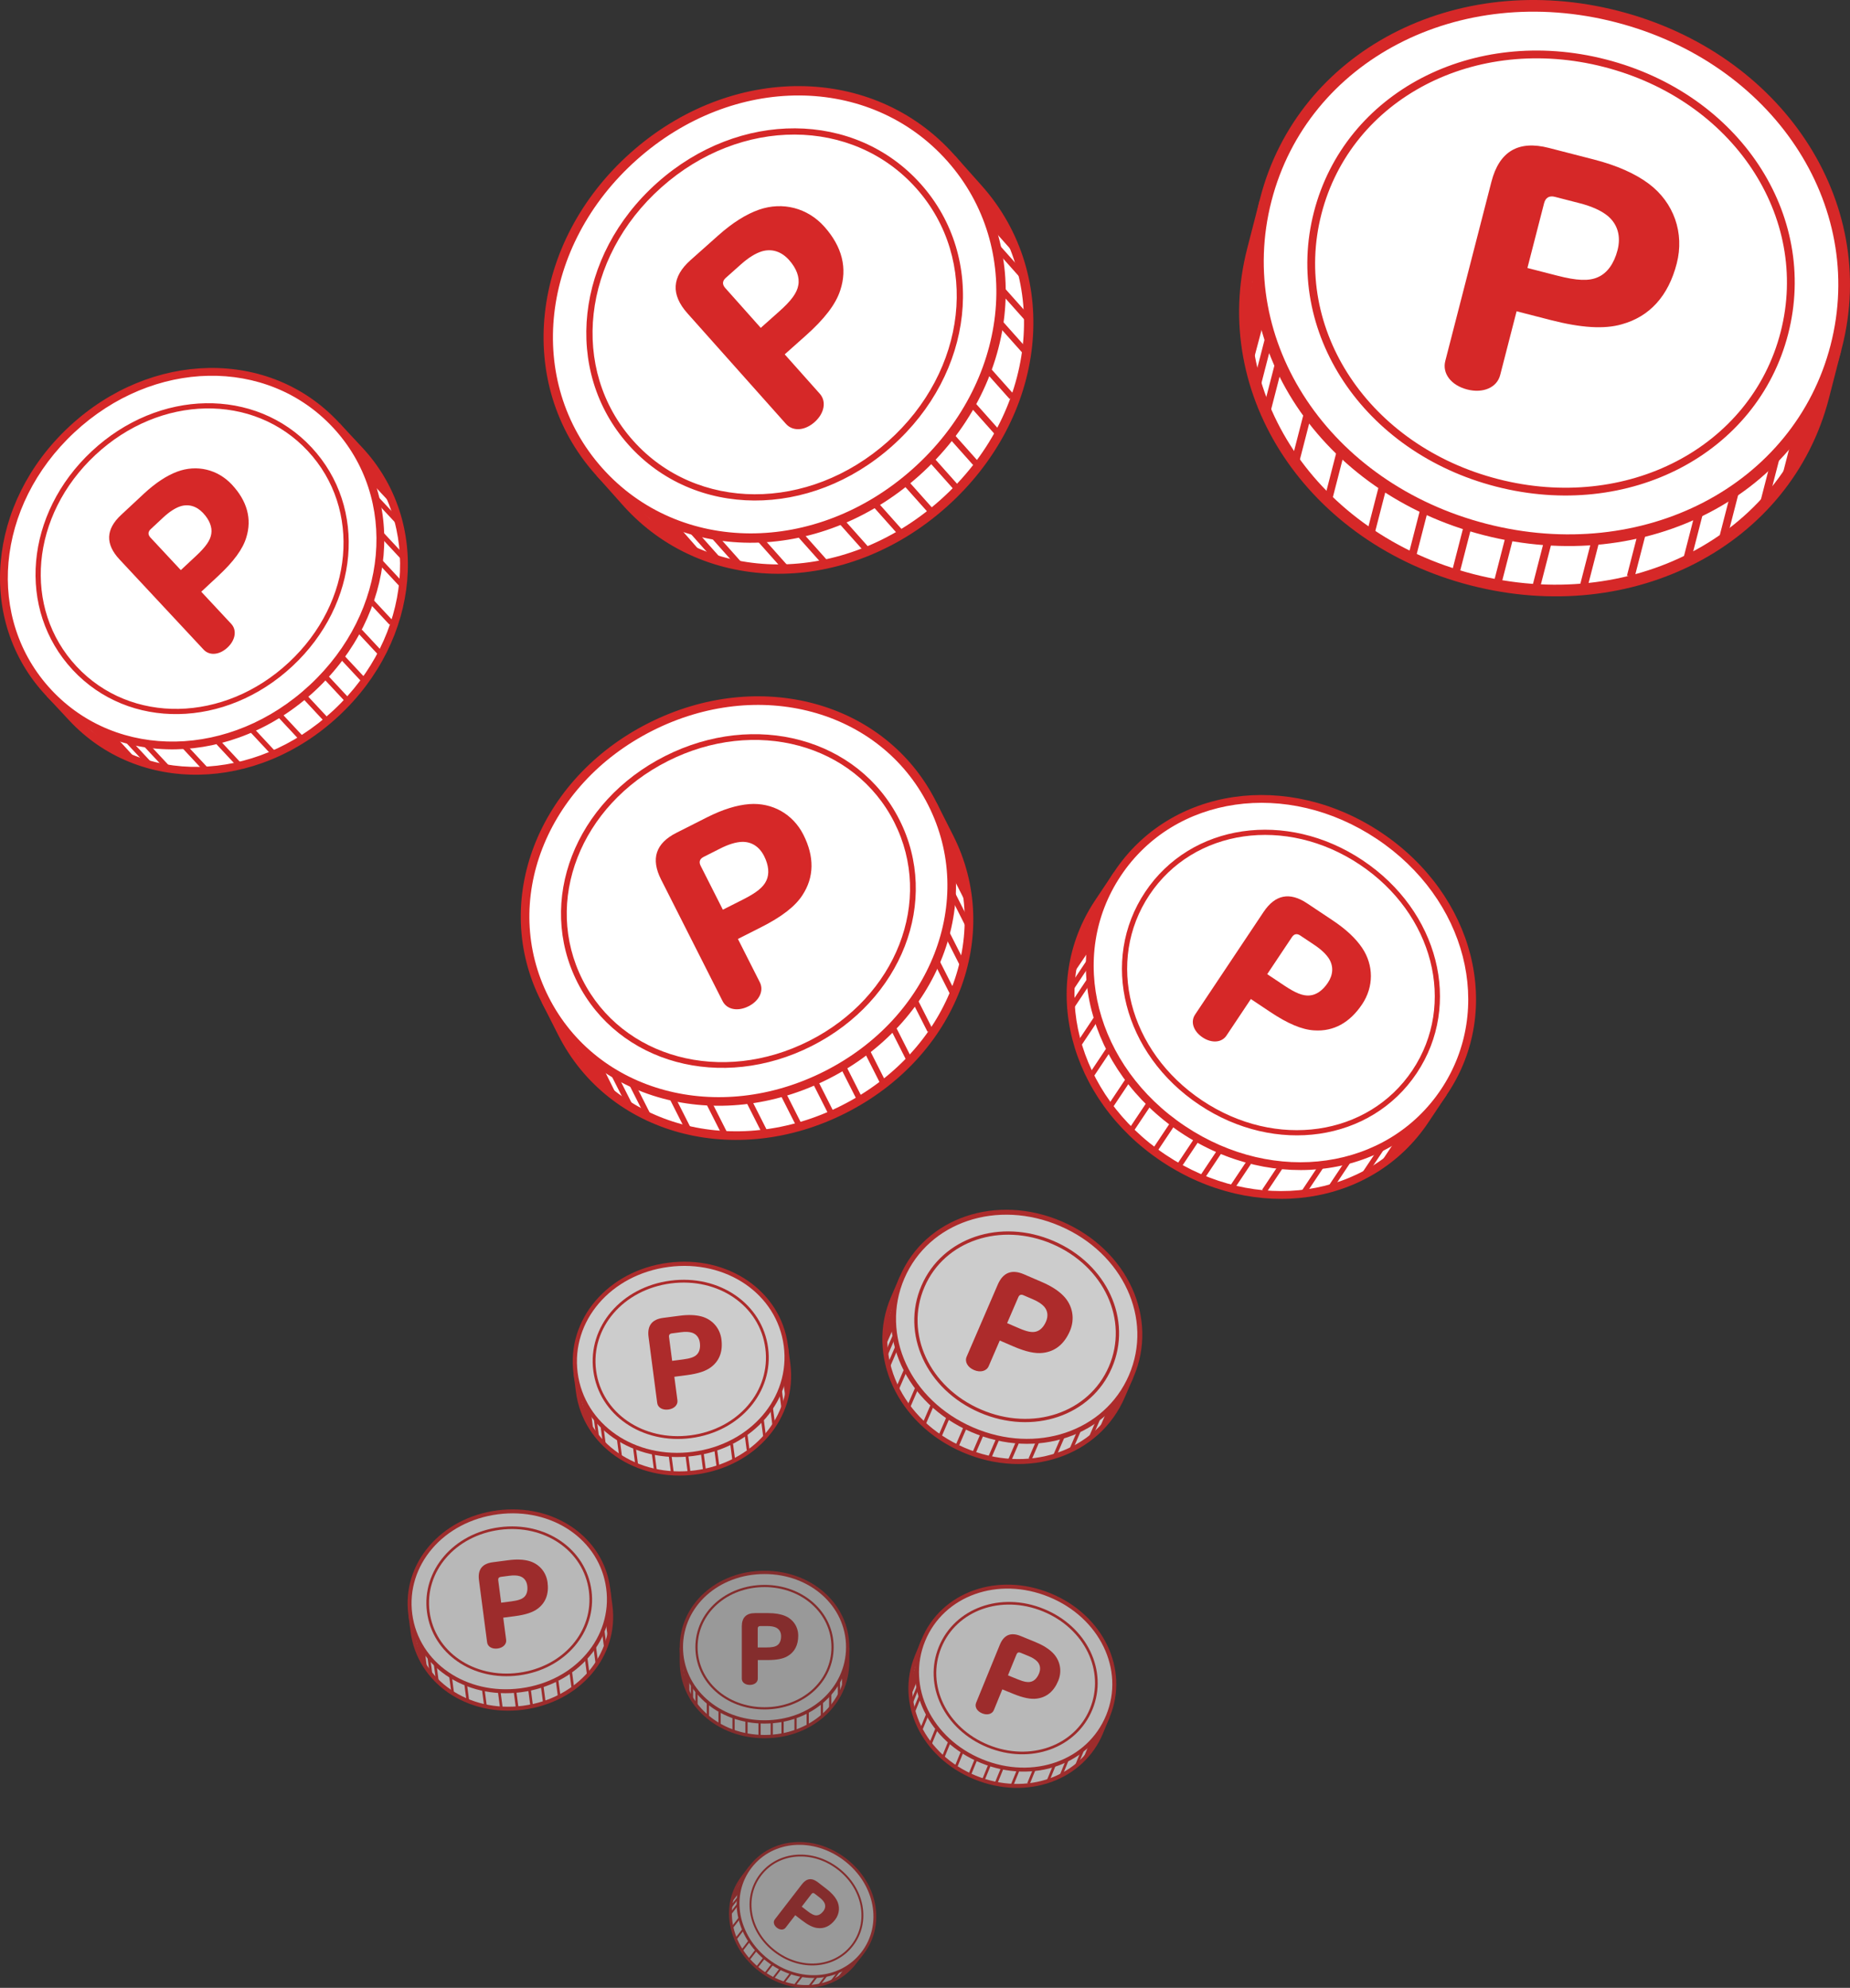 <?xml version="1.0" encoding="UTF-8"?>
<svg id="b" data-name="レイヤー 2" xmlns="http://www.w3.org/2000/svg" viewBox="0 0 407.641 438.105">
  <rect x="0" y="0" width="407.641" height="438.105" fill="#333333" stroke="none"/>
  <defs>
    <style>
      .d {
        opacity: .65;
      }

      .e {
        opacity: .5;
      }

      .f {
        opacity: .75;
      }

      .g {
        fill: #d62828;
      }

      .g, .h {
        stroke-width: 0px;
      }

      .h {
        fill: #fff;
      }
    </style>
  </defs>
  <g id="c" data-name="レイヤー 1">
    <g>
      <g>
        <g>
          <g>
            <path class="h" d="m314.009,246.902c-12.254,18.366-37.705,21.613-57.582,8.352-19.876-13.261-26.651-38.009-14.397-56.375,1.232-1.846,3.601-5.397,3.601-5.397l71.979,48.023s-2.369,3.551-3.601,5.397Z"/>
            <path class="g" d="m255.952,255.966c-20.581-13.731-27.009-39.016-14.634-57.563l4.076-6.11,73.405,48.974-4.077,6.11c-12.374,18.547-38.189,22.32-58.77,8.589Zm-10.084-61.297l-3.125,4.684c-11.841,17.748-5.621,41.989,14.16,55.187,19.782,13.198,44.553,9.633,56.394-8.114l3.126-4.685-70.554-47.072Z"/>
          </g>
          <g>
            <ellipse class="h" cx="282.255" cy="216.541" rx="38.905" ry="43.264" transform="translate(-54.526 331.156) rotate(-56.289)"/>
            <path class="g" d="m260.188,249.617c-20.581-13.731-27.009-39.016-14.635-57.563,12.374-18.547,38.189-22.32,58.77-8.589,20.581,13.731,27.009,39.016,14.635,57.563-12.374,18.547-38.189,22.32-58.77,8.589Zm43.184-64.727c-19.782-13.198-44.553-9.633-56.394,8.114-11.841,17.748-5.621,41.989,14.16,55.187,19.782,13.198,44.553,9.633,56.394-8.115,11.841-17.748,5.621-41.989-14.16-55.187Z"/>
          </g>
          <g>
            <polygon class="g" points="236.1 215.201 235.938 212.097 241.231 201.62 240.019 209.424 236.1 215.201"/>
            <rect class="g" x="234.277" y="214.282" width="7.477" height="1.142" transform="translate(-72.808 293.604) rotate(-56.289)"/>
            <rect class="g" x="233.795" y="218.566" width="8.357" height="1.142" transform="translate(-76.391 295.475) rotate(-56.289)"/>
            <rect class="g" x="235.729" y="226.874" width="7.654" height="1.142" transform="translate(-82.597 300.489) rotate(-56.289)"/>
            <rect class="g" x="238.579" y="233.878" width="7.197" height="1.142" transform="translate(-87.257 305.787) rotate(-56.289)"/>
            <rect class="g" x="243.134" y="240.204" width="7.147" height="1.142" transform="translate(-90.503 312.37) rotate(-56.289)"/>
            <rect class="g" x="247.793" y="245.569" width="6.859" height="1.142" transform="translate(-92.958 318.513) rotate(-56.289)"/>
            <rect class="g" x="252.712" y="250.236" width="7.13" height="1.142" transform="translate(-94.59 324.795) rotate(-56.289)"/>
            <polygon class="g" points="309.455 252.629 304.257 256.208 308.459 249.909 313.461 247.535 309.455 252.629"/>
            <rect class="g" x="298.562" y="255.707" width="7.463" height="1.142" transform="translate(-78.664 365.508) rotate(-56.289)"/>
            <rect class="g" x="291.583" y="258.163" width="7.215" height="1.142" transform="translate(-83.868 360.692) rotate(-56.289)"/>
            <rect class="g" x="285.179" y="259.633" width="7.654" height="1.142" transform="translate(-87.843 356.202) rotate(-56.289)"/>
            <rect class="g" x="277.106" y="259.207" width="6.597" height="1.142" transform="translate(-91.317 348.857) rotate(-56.289)"/>
            <rect class="g" x="270.107" y="258.329" width="6.532" height="1.142" transform="translate(-93.715 342.618) rotate(-56.289)"/>
            <rect class="g" x="263.411" y="255.989" width="6.859" height="1.142" transform="translate(-94.676 336.142) rotate(-56.289)"/>
            <rect class="g" x="258.029" y="253.699" width="7.13" height="1.142" transform="translate(-95.105 330.758) rotate(-56.289)"/>
          </g>
          <path class="g" d="m264.273,243.494c-16.777-11.193-22.02-31.8-11.937-46.914,10.083-15.113,31.124-18.184,47.901-6.991,16.777,11.193,22.02,31.8,11.937,46.914-10.083,15.114-31.124,18.184-47.901,6.991Zm35.33-52.955c-16.244-10.838-36.589-7.906-46.317,6.675-9.728,14.581-4.623,34.492,11.621,45.33,16.244,10.838,36.589,7.906,46.317-6.675,9.728-14.581,4.623-34.492-11.621-45.33Z"/>
        </g>
        <path class="g" d="m270.252,228.229c-1.054,1.58-3.275,1.731-5.27.4-2.032-1.356-2.708-3.439-1.654-5.019l15.087-22.613c2.561-3.838,5.76-4.477,9.598-1.916l5.682,3.791c2.935,1.958,5.068,3.979,6.459,6.049,2.558,3.827,2.556,8.556-.005,12.394-2.736,4.101-6.325,6.057-10.591,5.767-2.672-.152-5.808-1.483-9.646-4.044l-4.289-2.862-5.372,8.052Zm12.737-11.023c2.483,1.657,4.114,2.31,5.557,2.185,1.48-.1,2.911-1.102,4.041-2.796,1.18-1.769,1.268-3.613.29-5.244-.626-1.017-1.718-2.071-3.26-3.1l-3.123-2.084c-.715-.477-1.343-.352-1.82.363l-5.448,8.165,3.763,2.511Z"/>
      </g>
      <g>
        <g>
          <g>
            <path class="h" d="m79.187,99.205c15.055,16.149,12.36,41.664-5.119,57.957-17.478,16.292-43.121,17.192-58.176,1.043l-4.424-4.746,63.294-59,4.424,4.746Z"/>
            <path class="g" d="m74.653,157.789c-18.098,16.87-44.183,17.309-59.387,1.001l-5.008-5.372,64.548-60.168,5.009,5.373c15.203,16.308,12.936,42.298-5.161,59.168Zm-61.973-4.287l3.84,4.119c14.548,15.606,39.57,15.129,56.965-1.085,17.395-16.214,19.624-41.14,5.076-56.746l-3.84-4.119-62.041,57.832Z"/>
          </g>
          <g>
            <ellipse class="h" cx="42.336" cy="123.123" rx="43.264" ry="38.904" transform="translate(-72.572 61.904) rotate(-42.977)"/>
            <path class="g" d="m69.449,152.206c-18.098,16.87-44.183,17.309-59.387,1.001-15.203-16.308-12.936-42.298,5.161-59.168,18.098-16.87,44.183-17.309,59.387-1.001,15.203,16.308,12.936,42.298-5.161,59.168Zm-53.057-56.913c-17.395,16.214-19.624,41.14-5.076,56.746,14.548,15.606,39.57,15.129,56.965-1.086,17.395-16.214,19.624-41.14,5.076-56.746-14.548-15.606-39.57-15.129-56.965,1.086Z"/>
          </g>
          <g>
            <polygon class="g" points="30.414 167.73 27.356 167.174 18.378 159.614 25.694 162.588 30.414 167.73"/>
            <rect class="g" x="29.945" y="162.047" width="1.142" height="7.477" transform="translate(-104.848 65.323) rotate(-42.989)"/>
            <rect class="g" x="34.104" y="162.634" width="1.142" height="8.357" transform="translate(-104.431 68.435) rotate(-42.989)"/>
            <rect class="g" x="42.553" y="163.356" width="1.142" height="7.654" transform="translate(-102.415 74.296) rotate(-42.989)"/>
            <rect class="g" x="49.973" y="162.645" width="1.142" height="7.197" transform="translate(-99.782 79.102) rotate(-42.989)"/>
            <rect class="g" x="57.171" y="159.717" width="1.142" height="7.147" transform="translate(-95.836 83.217) rotate(-42.989)"/>
            <rect class="g" x="63.431" y="156.702" width="1.142" height="6.859" transform="translate(-92.001 86.638) rotate(-42.989)"/>
            <rect class="g" x="69.136" y="152.72" width="1.142" height="7.13" transform="translate(-87.847 89.495) rotate(-42.989)"/>
            <polygon class="g" points="83.713 104.954 86.001 110.837 80.838 105.298 79.678 99.884 83.713 104.954"/>
            <rect class="g" x="85.046" y="109.032" width="1.142" height="7.462" transform="translate(-53.899 88.657) rotate(-42.989)"/>
            <rect class="g" x="85.803" y="116.633" width="1.142" height="7.215" transform="translate(-58.794 91.181) rotate(-42.989)"/>
            <rect class="g" x="85.81" y="122.77" width="1.142" height="7.654" transform="translate(-63.127 92.893) rotate(-42.989)"/>
            <rect class="g" x="83.417" y="131.572" width="1.142" height="6.597" transform="translate(-69.41 93.482) rotate(-42.989)"/>
            <rect class="g" x="80.945" y="138.244" width="1.142" height="6.532" transform="translate(-74.601 93.579) rotate(-42.989)"/>
            <rect class="g" x="77.165" y="143.899" width="1.142" height="6.859" transform="translate(-79.584 92.565) rotate(-42.989)"/>
            <rect class="g" x="73.729" y="148.343" width="1.142" height="7.13" transform="translate(-83.629 91.452) rotate(-42.989)"/>
          </g>
          <path class="g" d="m64.429,146.822c-14.753,13.752-36.014,14.114-48.402.825-12.389-13.289-10.537-34.471,4.216-48.223,14.753-13.752,36.014-14.114,48.402-.825,12.389,13.289,10.537,34.471-4.216,48.223Zm-43.407-46.562c-14.284,13.315-16.111,33.788-4.159,46.608,11.952,12.821,32.504,12.433,46.788-.882,14.284-13.315,16.111-33.788,4.159-46.608-11.952-12.821-32.504-12.433-46.788.882Z"/>
        </g>
        <path class="g" d="m50.949,137.492c1.295,1.39.931,3.585-.823,5.22-1.787,1.666-3.97,1.845-5.265.455l-18.536-19.884c-3.146-3.375-3.032-6.635.343-9.781l4.996-4.657c2.581-2.406,5.038-4.016,7.373-4.894,4.313-1.609,8.915-.519,12.061,2.856,3.362,3.606,4.44,7.548,3.176,11.633-.762,2.565-2.779,5.311-6.154,8.457l-3.772,3.516,6.601,7.08Zm-7.797-14.931c2.183-2.035,3.194-3.472,3.404-4.905.243-1.463-.403-3.086-1.791-4.575-1.45-1.555-3.224-2.065-5.037-1.488-1.133.376-2.411,1.195-3.767,2.459l-2.746,2.56c-.629.586-.652,1.226-.066,1.854l6.693,7.18,3.309-3.085Z"/>
      </g>
      <g>
        <g>
          <g>
            <path class="h" d="m215.55,41.603c17.623,19.784,13.697,50.321-7.714,69.393-21.411,19.072-52.198,19.455-69.821-.329-1.772-1.989-5.179-5.814-5.179-5.814l77.534-69.065s3.407,3.825,5.179,5.814Z"/>
            <path class="g" d="m208.521,111.763c-22.169,19.747-53.476,19.566-71.272-.413l-5.862-6.581,79.07-70.432,5.863,6.582c17.796,19.978,14.371,51.097-7.798,70.844Zm-74.232-6.826l4.495,5.046c17.03,19.118,47.061,19.225,68.369.245,21.308-18.98,24.66-48.824,7.63-67.941l-4.495-5.046-75.999,67.697Z"/>
          </g>
          <g>
            <ellipse class="h" cx="170.691" cy="69.296" rx="51.917" ry="46.686" transform="translate(-2.863 131.073) rotate(-41.689)"/>
            <path class="g" d="m202.429,104.925c-22.169,19.747-53.476,19.566-71.272-.412-17.796-19.978-14.371-51.097,7.798-70.844,22.169-19.747,53.476-19.566,71.272.412,17.796,19.978,14.371,51.097-7.798,70.844Zm-62.107-69.721c-21.308,18.98-24.66,48.824-7.63,67.941,17.03,19.117,47.061,19.225,68.369.245,21.308-18.98,24.66-48.824,7.63-67.941-17.03-19.117-47.061-19.225-68.369-.245Z"/>
          </g>
          <g>
            <polygon class="g" points="155.178 122.489 151.524 121.739 140.958 112.424 149.655 116.191 155.178 122.489"/>
            <rect class="g" x="154.668" y="115.673" width="1.371" height="8.973" transform="translate(-40.575 133.766) rotate(-41.693)"/>
            <rect class="g" x="159.629" y="116.489" width="1.371" height="10.029" transform="translate(-40.212 137.407) rotate(-41.693)"/>
            <rect class="g" x="169.756" y="117.586" width="1.371" height="9.185" transform="translate(-38.096 144.313) rotate(-41.693)"/>
            <rect class="g" x="178.683" y="116.934" width="1.371" height="8.637" transform="translate(-35.219 150.017) rotate(-41.693)"/>
            <rect class="g" x="187.398" y="113.616" width="1.371" height="8.576" transform="translate(-30.784 154.966) rotate(-41.693)"/>
            <rect class="g" x="194.994" y="110.169" width="1.371" height="8.231" transform="translate(-26.453 159.101) rotate(-41.693)"/>
            <rect class="g" x="201.942" y="105.547" width="1.371" height="8.556" transform="translate(-21.727 162.593) rotate(-41.693)"/>
            <polygon class="g" points="220.824 48.623 223.409 55.742 217.365 48.957 216.12 42.43 220.824 48.623"/>
            <rect class="g" x="222.211" y="53.566" width="1.371" height="8.955" transform="translate(17.849 162.959) rotate(-41.693)"/>
            <rect class="g" x="222.916" y="62.705" width="1.371" height="8.658" transform="translate(12.047 165.705) rotate(-41.693)"/>
            <rect class="g" x="222.752" y="70.069" width="1.371" height="9.184" transform="translate(6.933 167.528) rotate(-41.693)"/>
            <rect class="g" x="219.656" y="80.563" width="1.371" height="7.916" transform="translate(-.409 167.966) rotate(-41.693)"/>
            <rect class="g" x="216.511" y="88.5" width="1.371" height="7.839" transform="translate(-6.46 167.875) rotate(-41.693)"/>
            <rect class="g" x="211.818" y="95.183" width="1.371" height="8.231" transform="translate(-12.224 166.496) rotate(-41.693)"/>
            <rect class="g" x="207.572" y="100.421" width="1.371" height="8.556" transform="translate(-16.892 165.039) rotate(-41.693)"/>
          </g>
          <path class="g" d="m196.553,98.328c-18.072,16.098-43.588,15.955-58.09-.325-14.502-16.28-11.705-41.642,6.367-57.74s43.588-15.955,58.09.325c14.502,16.28,11.705,41.642-6.367,57.74Zm-50.811-57.041c-17.498,15.586-20.245,40.099-6.255,55.804,13.99,15.706,38.656,15.799,56.154.213,17.498-15.586,20.245-40.099,6.255-55.804-13.99-15.706-38.656-15.799-56.154-.213Z"/>
        </g>
        <path class="g" d="m180.634,86.77c1.516,1.702,1.019,4.326-1.129,6.24-2.189,1.95-4.813,2.105-6.329.403l-21.698-24.358c-3.683-4.134-3.457-8.043.677-11.725l6.12-5.451c3.162-2.816,6.153-4.682,8.978-5.671,5.218-1.813,10.709-.381,14.392,3.753,3.935,4.418,5.121,9.177,3.495,14.042-.984,3.057-3.478,6.296-7.613,9.978l-4.62,4.115,7.726,8.674Zm-8.949-18.125c2.675-2.382,3.926-4.078,4.217-5.792.332-1.749-.4-3.714-2.025-5.538-1.697-1.905-3.812-2.565-6.002-1.922-1.37.42-2.925,1.368-4.586,2.848l-3.364,2.997c-.77.686-.815,1.453-.129,2.223l7.835,8.795,4.054-3.611Z"/>
      </g>
      <g>
        <g>
          <g>
            <path class="h" d="m209.171,184.526c11.012,21.771.303,48.024-23.258,59.941-23.561,11.917-51.054,4.985-62.065-16.786-1.107-2.189-3.236-6.398-3.236-6.398l85.323-43.155s2.129,4.209,3.236,6.398Z"/>
            <path class="g" d="m186.341,245.312c-24.396,12.339-52.217,4.782-63.337-17.204l-3.663-7.242,87.013-44.01,3.663,7.243c11.12,21.986.72,48.874-23.676,61.213Zm-64.456-23.611l2.808,5.553c10.641,21.039,37.344,28.228,60.793,16.368,23.449-11.86,33.482-37.63,22.841-58.669l-2.809-5.553-83.634,42.301Z"/>
          </g>
          <g>
            <ellipse class="h" cx="162.703" cy="198.578" rx="47.808" ry="42.991" transform="translate(-72.111 94.811) rotate(-26.83)"/>
            <path class="g" d="m182.534,237.786c-24.396,12.339-52.217,4.782-63.337-17.203-11.12-21.986-.72-48.874,23.676-61.213,24.396-12.339,52.217-4.782,63.337,17.203,11.12,21.986.72,48.874-23.676,61.213Zm-38.807-76.727c-23.449,11.86-33.482,37.63-22.841,58.669,10.641,21.038,37.344,28.228,60.793,16.368,23.449-11.86,33.482-37.63,22.841-58.669-10.641-21.038-37.344-28.228-60.793-16.368Z"/>
          </g>
          <g>
            <polygon class="g" points="136.33 242.257 133.256 240.727 126.052 229.94 132.902 235.347 136.33 242.257"/>
            <rect class="g" x="136.405" y="236.094" width="1.262" height="8.263" transform="translate(-93.671 87.709) rotate(-26.829)"/>
            <rect class="g" x="140.504" y="237.976" width="1.262" height="9.235" transform="translate(-94.299 89.814) rotate(-26.829)"/>
            <rect class="g" x="149.357" y="241.357" width="1.262" height="8.458" transform="translate(-94.696 94.132) rotate(-26.829)"/>
            <rect class="g" x="157.521" y="242.894" width="1.262" height="7.953" transform="translate(-94.397 97.955) rotate(-26.829)"/>
            <rect class="g" x="166.069" y="242.001" width="1.262" height="7.898" transform="translate(-93.061 101.714) rotate(-26.829)"/>
            <rect class="g" x="173.685" y="240.732" width="1.262" height="7.58" transform="translate(-91.597 104.997) rotate(-26.829)"/>
            <rect class="g" x="180.922" y="238.255" width="1.262" height="7.879" transform="translate(-89.768 108.013) rotate(-26.829)"/>
            <polygon class="g" points="212.206 192.02 212.825 198.967 209.049 191.5 209.483 185.397 212.206 192.02"/>
            <rect class="g" x="211.195" y="196.771" width="1.262" height="8.246" transform="translate(-67.869 117.23) rotate(-26.829)"/>
            <rect class="g" x="209.698" y="205.077" width="1.262" height="7.973" transform="translate(-71.717 117.434) rotate(-26.829)"/>
            <rect class="g" x="207.75" y="211.584" width="1.262" height="8.458" transform="translate(-74.973 117.282) rotate(-26.829)"/>
            <rect class="g" x="202.666" y="220.212" width="1.262" height="7.29" transform="translate(-79.151 115.853) rotate(-26.829)"/>
            <rect class="g" x="198" y="226.535" width="1.262" height="7.218" transform="translate(-82.491 114.424) rotate(-26.829)"/>
            <rect class="g" x="192.199" y="231.368" width="1.262" height="7.58" transform="translate(-85.378 112.345) rotate(-26.829)"/>
            <rect class="g" x="187.144" y="235.022" width="1.262" height="7.879" transform="translate(-87.639 110.473) rotate(-26.829)"/>
          </g>
          <path class="g" d="m178.863,230.527c-19.887,10.059-42.564,3.904-51.625-14.011-9.061-17.915-.581-39.829,19.306-49.887,19.887-10.059,42.564-3.904,51.625,14.011,9.061,17.915.581,39.829-19.306,49.887Zm-31.749-62.772c-19.256,9.739-27.492,30.907-18.75,48.191,8.742,17.284,30.673,23.194,49.929,13.455,19.256-9.739,27.492-30.907,18.75-48.191-8.742-17.284-30.673-23.194-49.929-13.455Z"/>
        </g>
        <path class="g" d="m167.424,216.479c.947,1.873-.115,4.092-2.479,5.287-2.409,1.218-4.781.737-5.728-1.136l-13.558-26.806c-2.301-4.55-1.177-7.975,3.373-10.276l6.735-3.406c3.48-1.76,6.582-2.713,9.331-2.927,5.072-.381,9.622,2.191,11.923,6.74,2.459,4.862,2.39,9.377-.207,13.324-1.598,2.488-4.583,4.782-9.133,7.083l-5.084,2.572,4.828,9.545Zm-3.683-18.246c2.943-1.489,4.458-2.702,5.122-4.159.708-1.478.521-3.4-.494-5.407-1.06-2.097-2.787-3.184-4.888-3.129-1.318.05-2.926.527-4.754,1.452l-3.702,1.872c-.848.429-1.069,1.101-.64,1.948l4.895,9.679,4.461-2.256Z"/>
      </g>
      <g class="e">
        <g>
          <g>
            <g>
              <path class="h" d="m186.785,366.249c0,9.351-8.204,16.478-18.324,16.478-10.12,0-18.324-7.126-18.324-16.478v-2.748l36.648-0v2.748Z"/>
              <path class="g" d="m168.461,383.089c-10.479,0-18.687-7.397-18.687-16.84v-3.111l37.373-0v3.111c0,9.443-8.208,16.84-18.687,16.84Zm-17.961-19.225v2.385c0,9.036,7.889,16.115,17.961,16.115s17.961-7.078,17.961-16.115v-2.385l-35.922 0Z"/>
            </g>
            <g>
              <ellipse class="h" cx="168.461" cy="363.017" rx="18.324" ry="16.478"/>
              <path class="g" d="m168.461,379.857c-10.479,0-18.687-7.397-18.687-16.84,0-9.443,8.208-16.84,18.687-16.84s18.687,7.397,18.687,16.84c0,9.443-8.208,16.84-18.687,16.84Zm0-32.955c-10.072,0-17.961,7.078-17.961,16.115,0,9.036,7.889,16.115,17.961,16.115s17.961-7.078,17.961-16.115c0-9.036-7.889-16.115-17.961-16.115Z"/>
            </g>
            <g>
              <polygon class="g" points="151.885 373.394 151.098 372.338 150.5 367.403 151.908 370.437 151.885 373.394"/>
              <rect class="g" x="152.236" y="371.237" width=".484" height="3.167"/>
              <rect class="g" x="153.228" y="372.57" width=".484" height="3.54"/>
              <rect class="g" x="155.739" y="375.274" width=".484" height="3.242"/>
              <rect class="g" x="158.309" y="377.222" width=".484" height="3.048"/>
              <rect class="g" x="161.392" y="378.397" width=".484" height="3.027"/>
              <rect class="g" x="164.243" y="379.287" width=".484" height="2.905"/>
              <rect class="g" x="167.121" y="379.685" width=".484" height="3.02"/>
              <polygon class="g" points="186.527 369.337 185.536 371.82 185.536 368.613 186.741 366.601 186.527 369.337"/>
              <rect class="g" x="184.619" y="370.726" width=".484" height="3.161"/>
              <rect class="g" x="182.694" y="373.314" width=".484" height="3.056"/>
              <rect class="g" x="180.861" y="375.192" width=".484" height="3.242"/>
              <rect class="g" x="177.73" y="377.288" width=".484" height="2.794"/>
              <rect class="g" x="175.047" y="378.645" width=".484" height="2.767"/>
              <rect class="g" x="172.195" y="379.287" width=".484" height="2.905"/>
              <rect class="g" x="169.808" y="379.656" width=".484" height="3.02"/>
            </g>
            <path class="g" d="m168.461,376.739c-8.542,0-15.233-6.028-15.233-13.723,0-7.695,6.691-13.723,15.233-13.723s15.233,6.028,15.233,13.723c0,7.695-6.691,13.723-15.233,13.723Zm0-26.961c-8.271,0-14.749,5.815-14.749,13.239,0,7.424,6.479,13.239,14.749,13.239s14.749-5.815,14.749-13.239c0-7.424-6.479-13.239-14.749-13.239Z"/>
          </g>
          <path class="g" d="m166.979,369.956c0,.805-.747,1.38-1.763,1.38-1.035,0-1.763-.575-1.763-1.38v-11.513c0-1.954.977-2.931,2.931-2.931h2.893c1.494,0,2.721.211,3.698.613,1.801.747,2.912,2.414,2.912,4.368,0,2.088-.805,3.621-2.376,4.521-.977.575-2.395.843-4.349.843h-2.184v4.1Zm1.897-6.877c1.264,0,1.992-.153,2.471-.536.498-.383.766-1.073.766-1.935,0-.901-.402-1.571-1.13-1.916-.46-.211-1.092-.326-1.877-.326h-1.59c-.364,0-.556.192-.556.556v4.157h1.916Z"/>
        </g>
      </g>
      <g class="e">
        <g>
          <g>
            <g>
              <path class="h" d="m188.358,432.63c-4.853,6.295-14.074,6.835-20.886,1.584-6.813-5.252-8.637-14.307-3.785-20.602l1.426-1.85,24.671,19.018-1.426,1.85Z"/>
              <path class="g" d="m167.283,434.458c-7.054-5.438-8.741-14.677-3.841-21.034l1.614-2.094,25.16,19.394-1.614,2.094c-4.9,6.357-14.265,7.077-21.319,1.64Zm-2.114-22.263l-1.238,1.606c-4.689,6.083-3.051,14.943,3.729,20.169,6.78,5.227,15.765,4.555,20.454-1.528l1.238-1.606-24.183-18.641Z"/>
            </g>
            <g>
              <ellipse class="h" cx="177.7" cy="420.945" rx="14.006" ry="15.575" transform="translate(-264.178 304.689) rotate(-52.373)"/>
              <path class="g" d="m168.961,432.282c-7.054-5.438-8.741-14.677-3.841-21.034,4.9-6.357,14.265-7.077,21.319-1.64,7.054,5.438,8.741,14.677,3.841,21.034-4.9,6.357-14.265,7.077-21.319,1.64Zm17.102-22.185c-6.78-5.227-15.765-4.555-20.454,1.528-4.689,6.083-3.051,14.942,3.729,20.169,6.78,5.227,15.765,4.555,20.454-1.528,4.689-6.083,3.051-14.942-3.729-20.169Z"/>
            </g>
            <g>
              <polygon class="g" points="161.156 419.329 161.174 418.21 163.332 414.577 162.705 417.35 161.156 419.329"/>
              <rect class="g" x="160.506" y="419.045" width="2.692" height=".411" transform="translate(-269.009 291.478) rotate(-52.373)"/>
              <rect class="g" x="160.227" y="420.583" width="3.009" height=".411" transform="translate(-270.274 291.981) rotate(-52.373)"/>
              <rect class="g" x="160.718" y="423.605" width="2.755" height=".411" transform="translate(-272.526 293.447) rotate(-52.373)"/>
              <rect class="g" x="161.57" y="426.186" width="2.591" height=".411" transform="translate(-274.27 295.061) rotate(-52.373)"/>
              <rect class="g" x="163.05" y="428.569" width="2.573" height=".411" transform="translate(-275.584 297.155) rotate(-52.373)"/>
              <rect class="g" x="164.591" y="430.607" width="2.469" height=".411" transform="translate(-276.618 299.128) rotate(-52.373)"/>
              <rect class="g" x="166.244" y="432.407" width="2.567" height=".411" transform="translate(-277.382 301.176) rotate(-52.373)"/>
              <polygon class="g" points="186.582 434.575 184.626 435.733 186.291 433.574 188.146 432.844 186.582 434.575"/>
              <rect class="g" x="182.576" y="435.504" width="2.687" height=".411" transform="translate(-273.449 315.366) rotate(-52.373)"/>
              <rect class="g" x="180.009" y="436.211" width="2.597" height=".411" transform="translate(-275.027 313.573) rotate(-52.373)"/>
              <rect class="g" x="177.673" y="436.587" width="2.755" height=".411" transform="translate(-276.204 311.931) rotate(-52.373)"/>
              <rect class="g" x="174.784" y="436.223" width="2.375" height=".411" transform="translate(-277.114 309.351) rotate(-52.373)"/>
              <rect class="g" x="172.292" y="435.734" width="2.352" height=".411" transform="translate(-277.703 307.178) rotate(-52.373)"/>
              <rect class="g" x="169.945" y="434.733" width="2.469" height=".411" transform="translate(-277.801 304.975) rotate(-52.373)"/>
              <rect class="g" x="168.068" y="433.782" width="2.567" height=".411" transform="translate(-277.76 303.157) rotate(-52.373)"/>
            </g>
            <path class="g" d="m170.579,430.183c-5.75-4.433-7.127-11.963-3.134-17.143,3.993-5.18,11.626-5.766,17.376-1.333,5.75,4.433,7.127,11.963,3.134,17.143-3.993,5.18-11.626,5.766-17.376,1.333Zm13.991-18.15c-5.568-4.292-12.947-3.739-16.799,1.258-3.852,4.998-2.509,12.274,3.059,16.566,5.568,4.292,12.947,3.739,16.799-1.258,3.852-4.998,2.509-12.274-3.059-16.566Z"/>
          </g>
          <path class="g" d="m173.101,424.847c-.418.542-1.219.541-1.902.014-.696-.537-.888-1.302-.471-1.843l5.975-7.751c1.014-1.316,2.179-1.466,3.494-.452l1.947,1.501c1.006.776,1.722,1.554,2.171,2.332.825,1.437.708,3.136-.306,4.451-1.084,1.406-2.421,2.02-3.946,1.811-.956-.12-2.049-.675-3.365-1.689l-1.47-1.133-2.128,2.76Zm4.846-3.646c.851.656,1.421.931,1.942.921.534.001,1.073-.324,1.52-.905.467-.606.544-1.266.233-1.876-.2-.381-.566-.786-1.095-1.194l-1.07-.825c-.245-.189-.474-.16-.663.086l-2.157,2.799,1.29.994Z"/>
        </g>
      </g>
      <g class="d">
        <g>
          <g>
            <g>
              <path class="h" d="m134.515,353.901c1.457,11.126-7.194,20.884-19.235,22.461-12.041,1.577-22.913-5.625-24.37-16.751l-.428-3.27,43.605-5.71.428,3.27Z"/>
              <path class="g" d="m115.337,376.794c-12.468,1.633-23.387-5.89-24.858-17.126l-.485-3.701,44.468-5.823.485,3.702c1.471,11.236-7.143,21.316-19.611,22.949Zm-24.366-20.077l.372,2.838c1.408,10.752,11.898,17.945,23.881,16.376,11.984-1.569,20.268-11.221,18.86-21.972l-.372-2.838-42.741,5.597Z"/>
            </g>
            <g>
              <ellipse class="h" cx="112.209" cy="352.91" rx="21.989" ry="19.773" transform="translate(-44.874 17.558) rotate(-7.461)"/>
              <path class="g" d="m114.833,372.947c-12.468,1.633-23.387-5.89-24.858-17.126-1.471-11.236,7.143-21.316,19.611-22.949,12.468-1.633,23.387,5.89,24.858,17.126,1.471,11.236-7.143,21.316-19.611,22.949Zm-5.134-39.212c-11.984,1.569-20.268,11.221-18.86,21.972,1.408,10.752,11.898,17.945,23.881,16.376,11.984-1.569,20.268-11.221,18.86-21.972-1.408-10.752-11.898-17.945-23.881-16.376Z"/>
            </g>
            <g>
              <polygon class="g" points="94.103 367.84 93.002 366.706 91.522 360.927 93.67 364.318 94.103 367.84"/>
              <rect class="g" x="94.429" y="365.165" width=".581" height="3.8" transform="translate(-46.856 15.405) rotate(-7.46)"/>
              <rect class="g" x="95.846" y="366.595" width=".581" height="4.248" transform="translate(-47.058 15.603) rotate(-7.46)"/>
              <rect class="g" x="99.231" y="369.423" width=".581" height="3.89" transform="translate(-47.374 16.065) rotate(-7.46)"/>
              <rect class="g" x="102.578" y="371.341" width=".581" height="3.658" transform="translate(-47.579 16.514) rotate(-7.46)"/>
              <rect class="g" x="106.427" y="372.258" width=".581" height="3.632" transform="translate(-47.664 17.022) rotate(-7.46)"/>
              <rect class="g" x="109.949" y="372.874" width=".581" height="3.486" transform="translate(-47.705 17.484) rotate(-7.46)"/>
              <rect class="g" x="113.445" y="372.899" width=".581" height="3.624" transform="translate(-47.687 17.938) rotate(-7.46)"/>
              <polygon class="g" points="134.689 357.616 133.898 360.725 133.398 356.909 134.518 354.327 134.689 357.616"/>
              <rect class="g" x="132.88" y="359.512" width=".581" height="3.793" transform="translate(-45.796 20.349) rotate(-7.46)"/>
              <rect class="g" x="130.984" y="362.891" width=".581" height="3.667" transform="translate(-46.242 20.131) rotate(-7.46)"/>
              <rect class="g" x="129.11" y="365.411" width=".581" height="3.89" transform="translate(-46.6 19.91) rotate(-7.46)"/>
              <rect class="g" x="125.677" y="368.395" width=".581" height="3.353" transform="translate(-46.981 19.487) rotate(-7.46)"/>
              <rect class="g" x="122.693" y="370.427" width=".581" height="3.32" transform="translate(-47.268 19.117) rotate(-7.46)"/>
              <rect class="g" x="119.411" y="371.635" width=".581" height="3.486" transform="translate(-47.464 18.702) rotate(-7.46)"/>
              <rect class="g" x="116.637" y="372.445" width=".581" height="3.624" transform="translate(-47.601 18.349) rotate(-7.46)"/>
            </g>
            <path class="g" d="m114.347,369.238c-10.163,1.331-19.064-4.799-20.263-13.955-1.199-9.156,5.824-17.37,15.987-18.701,10.163-1.331,19.064,4.799,20.263,13.955,1.199,9.156-5.824,17.37-15.987,18.701Zm-4.201-32.08c-9.841,1.289-16.643,9.217-15.487,18.05,1.157,8.833,9.771,14.743,19.612,13.454,9.841-1.289,16.643-9.217,15.487-18.05-1.157-8.833-9.771-14.743-19.612-13.454Z"/>
          </g>
          <path class="g" d="m111.527,361.397c.125.957-.674,1.758-1.882,1.916-1.231.161-2.187-.409-2.312-1.367l-1.794-13.699c-.304-2.325.706-3.64,3.031-3.944l3.442-.451c1.778-.233,3.27-.173,4.495.153,2.259.608,3.841,2.418,4.145,4.743.325,2.485-.393,4.434-2.122,5.75-1.073.836-2.718,1.376-5.043,1.68l-2.598.34.639,4.878Zm1.185-8.479c1.504-.197,2.347-.493,2.857-1.023.533-.533.745-1.396.611-2.421-.14-1.071-.724-1.807-1.644-2.103-.58-.179-1.35-.218-2.284-.095l-1.892.248c-.433.057-.632.315-.575.748l.648,4.947,2.28-.299Z"/>
        </g>
      </g>
      <g class="f">
        <g>
          <g>
            <g>
              <path class="h" d="m173.694,300.643c1.548,11.822-7.644,22.189-20.437,23.864-12.794,1.675-24.345-5.976-25.893-17.798l-.455-3.474,46.33-6.067s.299,2.286.455,3.474Z"/>
              <path class="g" d="m153.316,324.966c-13.247,1.735-24.848-6.258-26.412-18.197l-.515-3.933,47.248-6.187.515,3.933c1.563,11.938-7.589,22.649-20.836,24.383Zm-25.889-21.332l.395,3.015c1.496,11.424,12.641,19.067,25.374,17.399,12.733-1.667,21.535-11.922,20.039-23.346l-.395-3.015-45.413,5.947Z"/>
            </g>
            <g>
              <ellipse class="h" cx="149.993" cy="299.59" rx="23.363" ry="21.009" transform="translate(-37.631 22.012) rotate(-7.461)"/>
              <path class="g" d="m152.781,320.88c-13.247,1.735-24.848-6.258-26.412-18.197-1.563-11.938,7.589-22.649,20.836-24.383,13.247-1.735,24.848,6.258,26.412,18.197,1.563,11.938-7.589,22.649-20.836,24.383Zm-5.455-41.662c-12.733,1.667-21.535,11.922-20.039,23.346,1.496,11.424,12.641,19.066,25.374,17.399,12.733-1.667,21.535-11.922,20.039-23.346-1.496-11.424-12.641-19.066-25.374-17.399Z"/>
            </g>
            <g>
              <polygon class="g" points="130.755 315.453 129.586 314.249 128.013 308.108 130.295 311.711 130.755 315.453"/>
              <rect class="g" x="131.102" y="312.611" width=".617" height="4.038" transform="translate(-39.737 19.725) rotate(-7.46)"/>
              <rect class="g" x="132.608" y="314.13" width=".617" height="4.513" transform="translate(-39.953 19.935) rotate(-7.46)"/>
              <rect class="g" x="136.204" y="317.134" width=".617" height="4.133" transform="translate(-40.288 20.426) rotate(-7.46)"/>
              <rect class="g" x="139.76" y="319.173" width=".617" height="3.887" transform="translate(-40.506 20.904) rotate(-7.46)"/>
              <rect class="g" x="143.85" y="320.147" width=".617" height="3.859" transform="translate(-40.596 21.443) rotate(-7.46)"/>
              <rect class="g" x="147.592" y="320.801" width=".617" height="3.704" transform="translate(-40.639 21.933) rotate(-7.46)"/>
              <rect class="g" x="151.306" y="320.828" width=".617" height="3.85" transform="translate(-40.621 22.417) rotate(-7.46)"/>
              <polygon class="g" points="173.878 304.59 173.038 307.893 172.507 303.839 173.696 301.095 173.878 304.59"/>
              <rect class="g" x="171.956" y="306.604" width=".617" height="4.03" transform="translate(-38.611 24.978) rotate(-7.46)"/>
              <rect class="g" x="169.942" y="310.195" width=".617" height="3.896" transform="translate(-39.086 24.746) rotate(-7.46)"/>
              <rect class="g" x="167.95" y="312.872" width=".617" height="4.133" transform="translate(-39.465 24.511) rotate(-7.46)"/>
              <rect class="g" x="164.302" y="316.042" width=".617" height="3.562" transform="translate(-39.871 24.062) rotate(-7.46)"/>
              <rect class="g" x="161.132" y="318.202" width=".617" height="3.527" transform="translate(-40.176 23.669) rotate(-7.46)"/>
              <rect class="g" x="157.645" y="319.485" width=".617" height="3.704" transform="translate(-40.383 23.228) rotate(-7.46)"/>
              <rect class="g" x="154.698" y="320.346" width=".617" height="3.85" transform="translate(-40.53 22.853) rotate(-7.46)"/>
            </g>
            <path class="g" d="m152.265,316.938c-10.799,1.414-20.256-5.099-21.529-14.827-1.274-9.728,6.187-18.456,16.986-19.87,10.799-1.414,20.256,5.099,21.529,14.827,1.274,9.728-6.187,18.456-16.986,19.87Zm-4.463-34.085c-10.456,1.369-17.683,9.793-16.455,19.178,1.229,9.385,10.382,15.664,20.838,14.295,10.456-1.369,17.683-9.793,16.455-19.178-1.229-9.385-10.382-15.664-20.838-14.295Z"/>
          </g>
          <path class="g" d="m149.269,308.608c.133,1.017-.716,1.868-2,2.036-1.308.171-2.323-.435-2.457-1.452l-1.906-14.555c-.323-2.47.75-3.867,3.22-4.191l3.657-.479c1.889-.247,3.474-.184,4.776.163,2.4.646,4.081,2.569,4.404,5.04.346,2.64-.418,4.711-2.255,6.109-1.14.888-2.888,1.462-5.358,1.785l-2.761.361.679,5.183Zm1.259-9.009c1.598-.209,2.493-.523,3.035-1.087.566-.567.791-1.483.649-2.573-.149-1.138-.769-1.92-1.746-2.235-.616-.191-1.435-.231-2.427-.101l-2.01.263c-.46.06-.671.334-.611.794l.688,5.256,2.422-.317Z"/>
        </g>
      </g>
      <g class="f">
        <g>
          <g>
            <g>
              <path class="h" d="m247.338,307.748c-5.557,12.879-21.09,17.819-35.028,11.806-13.938-6.014-21.002-20.704-15.445-33.583l1.633-3.785,50.474,21.777-1.633,3.785Z"/>
              <path class="g" d="m212.094,320.054c-14.432-6.227-21.341-21.292-15.73-34.298l1.848-4.284,51.473,22.208-1.849,4.285c-5.611,13.006-21.312,18.316-35.744,12.09Zm-13.313-37.152l-1.417,3.285c-5.37,12.446,1.29,26.883,15.161,32.868,13.871,5.985,28.943.924,34.313-11.521l1.417-3.285-49.474-21.346Z"/>
            </g>
            <g>
              <ellipse class="h" cx="224.022" cy="292.407" rx="24.716" ry="27.486" transform="translate(-133.212 382.25) rotate(-66.66)"/>
              <path class="g" d="m214.015,315.602c-14.432-6.227-21.341-21.292-15.73-34.298,5.611-13.006,21.312-18.316,35.744-12.09,14.432,6.227,21.341,21.292,15.73,34.298-5.611,13.006-21.312,18.316-35.744,12.09Zm19.583-45.388c-13.871-5.985-28.943-.924-34.313,11.521-5.37,12.445,1.29,26.883,15.161,32.867,13.871,5.985,28.943.924,34.313-11.521,5.37-12.445-1.29-26.883-15.161-32.867Z"/>
            </g>
            <g>
              <polygon class="g" points="195.025 296.85 194.569 294.928 196.678 287.776 196.814 292.791 195.025 296.85"/>
              <rect class="g" x="193.807" y="296.05" width="4.75" height=".726" transform="translate(-153.698 359.119) rotate(-66.662)"/>
              <rect class="g" x="193.992" y="298.732" width="5.309" height=".726" transform="translate(-155.88 361.164) rotate(-66.662)"/>
              <rect class="g" x="196.154" y="303.743" width="4.863" height=".726" transform="translate(-159.31 365.97) rotate(-66.662)"/>
              <rect class="g" x="198.739" y="307.82" width="4.573" height=".726" transform="translate(-161.581 370.672) rotate(-66.662)"/>
              <rect class="g" x="202.309" y="311.255" width="4.54" height=".726" transform="translate(-162.588 376.01) rotate(-66.662)"/>
              <rect class="g" x="205.835" y="314.091" width="4.358" height=".726" transform="translate(-163.118 380.876) rotate(-66.662)"/>
              <rect class="g" x="209.442" y="316.429" width="4.53" height=".726" transform="translate(-163.035 385.679) rotate(-66.662)"/>
              <polygon class="g" points="245.147 311.848 242.308 314.68 244.213 310.262 247.068 308.207 245.147 311.848"/>
              <rect class="g" x="238.718" y="314.585" width="4.741" height=".726" transform="translate(-143.6 411.543) rotate(-66.662)"/>
              <rect class="g" x="234.639" y="316.932" width="4.584" height=".726" transform="translate(-148.266 409.143) rotate(-66.662)"/>
              <rect class="g" x="230.803" y="318.558" width="4.862" height=".726" transform="translate(-151.991 406.73) rotate(-66.662)"/>
              <rect class="g" x="225.715" y="319.276" width="4.191" height=".726" transform="translate(-155.925 402.184) rotate(-66.662)"/>
              <rect class="g" x="221.241" y="319.531" width="4.15" height=".726" transform="translate(-158.873 398.212) rotate(-66.662)"/>
              <rect class="g" x="216.788" y="318.817" width="4.358" height=".726" transform="translate(-160.844 393.786) rotate(-66.662)"/>
              <rect class="g" x="213.161" y="317.986" width="4.53" height=".726" transform="translate(-162.219 390.033) rotate(-66.662)"/>
            </g>
            <path class="g" d="m215.867,311.307c-11.764-5.076-17.398-17.354-12.826-27.952,4.573-10.598,17.37-14.924,29.134-9.848s17.398,17.354,12.826,27.952c-4.573,10.598-17.37,14.924-29.134,9.848Zm16.021-37.133c-11.391-4.915-23.769-.755-28.181,9.469-4.411,10.224,1.056,22.083,12.447,26.998,11.391,4.915,23.769.755,28.181-9.469,4.411-10.224-1.056-22.083-12.447-26.998Z"/>
          </g>
          <path class="g" d="m217.857,301.084c-.478,1.108-1.849,1.456-3.247.853-1.425-.615-2.086-1.839-1.608-2.947l6.842-15.857c1.161-2.691,3.087-3.456,5.779-2.295l3.984,1.719c2.058.888,3.622,1.907,4.728,3.042,2.036,2.099,2.576,5.055,1.415,7.746-1.241,2.876-3.26,4.509-5.959,4.815-1.687.211-3.799-.262-6.49-1.424l-3.008-1.298-2.436,5.647Zm6.699-8.345c1.741.751,2.835.973,3.722.73.914-.232,1.693-1.022,2.205-2.209.535-1.24.379-2.403-.419-3.31-.508-.564-1.31-1.098-2.392-1.564l-2.19-.945c-.501-.216-.879-.067-1.096.435l-2.47,5.726,2.639,1.139Z"/>
        </g>
      </g>
      <g class="d">
        <g>
          <g>
            <g>
              <path class="h" d="m242.682,381.747c-4.245,10.387-16.594,14.579-27.835,9.985-11.241-4.594-17.119-16.235-12.874-26.622.427-1.044,1.248-3.052,1.248-3.052l40.709,16.637-1.248,3.053Z"/>
              <path class="g" d="m214.682,392.135c-11.64-4.757-17.399-16.7-13.112-27.19l1.412-3.455,41.515,16.967-1.412,3.456c-4.287,10.49-16.763,14.98-28.403,10.223Zm-11.223-29.51l-1.083,2.649c-4.102,10.038,1.448,21.482,12.635,26.055,11.188,4.572,23.165.291,27.267-9.746l1.083-2.65-39.902-16.308Z"/>
            </g>
            <g>
              <ellipse class="h" cx="223.795" cy="369.838" rx="19.773" ry="21.989" transform="translate(-203.22 437.085) rotate(-67.771)"/>
              <path class="g" d="m216.15,388.544c-11.64-4.757-17.399-16.7-13.112-27.19,4.287-10.49,16.763-14.98,28.403-10.223,11.64,4.757,17.399,16.7,13.112,27.19-4.287,10.49-16.763,14.98-28.403,10.223Zm14.961-36.607c-11.188-4.572-23.165-.291-27.267,9.746-4.102,10.038,1.448,21.482,12.635,26.054,11.188,4.572,23.165.291,27.267-9.746,4.102-10.038-1.448-21.482-12.635-26.054Z"/>
            </g>
            <g>
              <polygon class="g" points="200.671 373.84 200.276 372.31 201.853 366.556 202.039 370.566 200.671 373.84"/>
              <rect class="g" x="199.69" y="373.182" width="3.8" height=".581" transform="translate(-220.39 418.787) rotate(-67.77)"/>
              <rect class="g" x="199.878" y="375.32" width="4.248" height=".581" transform="translate(-222.112 420.497) rotate(-67.77)"/>
              <rect class="g" x="201.686" y="379.298" width="3.89" height=".581" transform="translate(-224.782 424.478) rotate(-67.77)"/>
              <rect class="g" x="203.816" y="382.521" width="3.658" height=".581" transform="translate(-226.514 428.346) rotate(-67.77)"/>
              <rect class="g" x="206.725" y="385.214" width="3.632" height=".581" transform="translate(-227.205 432.701) rotate(-67.77)"/>
              <rect class="g" x="209.59" y="387.429" width="3.486" height=".581" transform="translate(-227.521 436.662) rotate(-67.77)"/>
              <rect class="g" x="212.511" y="389.242" width="3.624" height=".581" transform="translate(-227.34 440.557) rotate(-67.77)"/>
              <polygon class="g" points="240.993 385.06 238.766 387.369 240.222 383.807 242.473 382.118 240.993 385.06"/>
              <rect class="g" x="235.899" y="387.312" width="3.793" height=".581" transform="translate(-210.962 461.085) rotate(-67.77)"/>
              <rect class="g" x="232.672" y="389.254" width="3.667" height=".581" transform="translate(-214.804 459.248) rotate(-67.77)"/>
              <rect class="g" x="229.629" y="390.612" width="3.89" height=".581" transform="translate(-217.884 457.378) rotate(-67.77)"/>
              <rect class="g" x="225.57" y="391.27" width="3.353" height=".581" transform="translate(-221.183 453.781) rotate(-67.77)"/>
              <rect class="g" x="221.996" y="391.544" width="3.32" height=".581" transform="translate(-223.669 450.628) rotate(-67.77)"/>
              <rect class="g" x="218.423" y="391.039" width="3.486" height=".581" transform="translate(-225.371 447.083) rotate(-67.77)"/>
              <rect class="g" x="215.509" y="390.429" width="3.624" height=".581" transform="translate(-226.576 444.07) rotate(-67.77)"/>
            </g>
            <path class="g" d="m217.565,385.081c-9.488-3.878-14.185-13.611-10.691-22.159,3.493-8.548,13.663-12.206,23.151-8.328,9.488,3.878,14.185,13.611,10.691,22.159-3.493,8.548-13.663,12.206-23.151,8.328Zm12.24-29.949c-9.187-3.755-19.024-.236-22.394,8.01-3.37,8.246,1.186,17.647,10.373,21.402s19.024.236,22.394-8.01c3.37-8.246-1.186-17.647-10.373-21.402Z"/>
          </g>
          <path class="g" d="m218.999,376.873c-.365.894-1.456,1.193-2.584.732-1.149-.47-1.697-1.439-1.332-2.333l5.227-12.789c.887-2.171,2.416-2.812,4.587-1.925l3.213,1.313c1.66.678,2.926,1.469,3.829,2.36,1.661,1.647,2.139,4.003,1.251,6.174-.948,2.32-2.538,3.657-4.691,3.944-1.346.195-3.043-.151-5.213-1.038l-2.426-.991-1.861,4.554Zm5.229-6.779c1.404.574,2.282.734,2.989.526.727-.199,1.338-.844,1.73-1.801.409-1.0.266-1.928-.386-2.641-.415-.443-1.065-.858-1.937-1.214l-1.766-.722c-.404-.165-.704-.04-.87.365l-1.887,4.618,2.128.87Z"/>
        </g>
      </g>
      <g>
        <g>
          <g>
            <path class="h" d="m401.758,87.436c-8.255,32.073-42.684,49.273-77.394,40.338-34.71-8.934-56.556-40.62-48.301-72.693.83-3.224,2.426-9.425,2.426-9.425l125.695,32.354s-1.596,6.201-2.426,9.425Z"/>
            <path class="g" d="m324.044,129.019c-35.94-9.251-57.562-41.869-49.225-74.258l2.746-10.669,128.185,32.995-2.746,10.67c-8.336,32.389-43.019,50.513-78.959,41.262Zm-44.631-81.797l-2.105,8.18c-7.977,30.993,12.833,62.236,47.377,71.128,34.544,8.892,67.852-8.421,75.829-39.414l2.106-8.181-123.206-31.713Z"/>
          </g>
          <g>
            <ellipse class="h" cx="341.764" cy="60.172" rx="58.357" ry="64.896" transform="translate(198.275 376.138) rotate(-75.561)"/>
            <path class="g" d="m326.898,117.932c-35.94-9.251-57.562-41.869-49.226-74.258,8.336-32.389,43.019-50.513,78.959-41.262,35.94,9.251,57.562,41.869,49.226,74.258-8.336,32.389-43.019,50.513-78.959,41.262Zm29.093-113.031c-34.544-8.892-67.852,8.421-75.829,39.414-7.977,30.993,12.833,62.236,47.377,71.128,34.544,8.892,67.852-8.421,75.829-39.414,7.977-30.993-12.833-62.236-47.377-71.128Z"/>
          </g>
          <g>
            <polygon class="g" points="275.75 81.13 273.983 76.815 276.289 59.36 278.438 71.01 275.75 81.13"/>
            <rect class="g" x="272.682" y="78.831" width="11.216" height="1.714" transform="translate(131.745 329.328) rotate(-75.565)"/>
            <rect class="g" x="274.083" y="84.917" width="12.536" height="1.714" transform="translate(127.399 335.893) rotate(-75.565)"/>
            <rect class="g" x="280.966" y="95.897" width="11.481" height="1.714" transform="translate(121.537 350.291) rotate(-75.565)"/>
            <rect class="g" x="288.488" y="104.517" width="10.796" height="1.714" transform="translate(118.58 363.715) rotate(-75.565)"/>
            <rect class="g" x="298.073" y="111.23" width="10.72" height="1.714" transform="translate(119.245 378) rotate(-75.565)"/>
            <rect class="g" x="307.337" y="116.591" width="10.289" height="1.714" transform="translate(120.846 390.788) rotate(-75.565)"/>
            <rect class="g" x="316.602" y="120.696" width="10.695" height="1.714" transform="translate(123.979 403.039) rotate(-75.565)"/>
            <polygon class="g" points="398.146 97.8 392.558 105.443 395.389 94.443 401.296 88.604 398.146 97.8"/>
            <rect class="g" x="384.216" y="105.657" width="11.194" height="1.714" transform="translate(189.489 457.469) rotate(-75.565)"/>
            <rect class="g" x="375.561" y="112.652" width="10.823" height="1.714" transform="translate(176.078 454.159) rotate(-75.565)"/>
            <rect class="g" x="367.203" y="117.796" width="11.481" height="1.714" transform="translate(165.07 450.245) rotate(-75.565)"/>
            <rect class="g" x="355.606" y="121.452" width="9.895" height="1.714" transform="translate(152.227 440.991) rotate(-75.565)"/>
            <rect class="g" x="345.265" y="123.69" width="9.798" height="1.714" transform="translate(142.261 432.61) rotate(-75.565)"/>
            <rect class="g" x="334.612" y="123.612" width="10.289" height="1.714" transform="translate(134.523 422.472) rotate(-75.565)"/>
            <rect class="g" x="325.845" y="122.967" width="10.695" height="1.714" transform="translate(128.718 413.694) rotate(-75.565)"/>
          </g>
          <path class="g" d="m329.65,107.239c-29.297-7.541-46.926-34.123-40.133-60.515,6.793-26.392,35.064-41.159,64.361-33.618,29.297,7.541,46.926,34.123,40.133,60.515-6.793,26.392-35.064,41.159-64.361,33.618Zm23.801-92.473c-28.367-7.302-55.721,6.924-62.274,32.386-6.554,25.462,10.534,51.127,38.9,58.428,28.367,7.302,55.721-6.924,62.275-32.386,6.554-25.462-10.534-51.127-38.9-58.428Z"/>
        </g>
        <path class="g" d="m330.556,82.664c-.71,2.76-3.78,4.072-7.263,3.175-3.548-.913-5.538-3.528-4.828-6.288l10.164-39.489c1.725-6.702,5.939-9.191,12.641-7.466l9.922,2.554c5.126,1.319,9.145,3.124,12.141,5.367,5.517,4.152,7.856,10.849,6.131,17.552-1.843,7.162-5.956,11.708-12.139,13.41-3.858,1.108-8.957.776-15.659-.949l-7.49-1.928-3.619,14.062Zm12.577-21.914c4.336,1.116,6.968,1.234,8.949.342,2.046-.874,3.576-3.002,4.337-5.959.795-3.089.007-5.744-2.186-7.569-1.39-1.129-3.458-2.082-6.151-2.775l-5.454-1.404c-1.249-.321-2.076.166-2.397,1.415l-3.67,14.259,6.572,1.692Z"/>
      </g>
    </g>
  </g>
</svg>